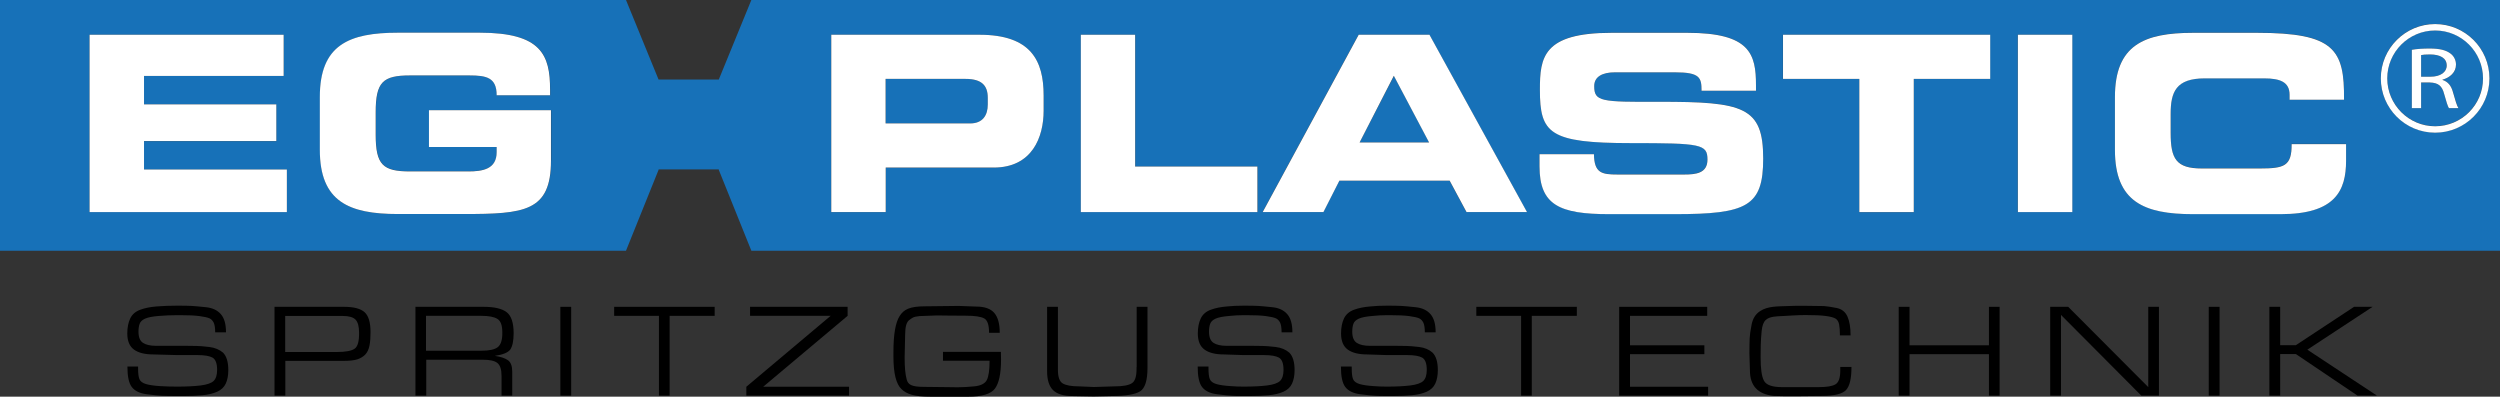 <?xml version="1.0" encoding="utf-8"?>
<!-- Generator: Adobe Illustrator 27.0.1, SVG Export Plug-In . SVG Version: 6.00 Build 0)  -->
<svg version="1.1" id="Layer_2" xmlns="http://www.w3.org/2000/svg" xmlns:xlink="http://www.w3.org/1999/xlink" x="0px" y="0px"
	 viewBox="0 0 194.25 30.82" style="enable-background:new 0 0 194.25 30.82;" xml:space="preserve">
<rect x="0" y="0" width="194.25" height="30.82" fill="#333333" stroke="none"/>
<style type="text/css">
	.st0{fill:#1771B8;}
	.st1{fill:#FFFFFF;}
</style>
<g>
	<path class="st0" d="M189.21,2.36c-2.05,0-3.72,1.67-3.72,3.72c0,2.05,1.67,3.72,3.72,3.72s3.72-1.67,3.72-3.72
		C192.94,4.03,191.27,2.36,189.21,2.36z M190.28,8.4c-0.09-0.13-0.21-0.53-0.37-1.1c-0.16-0.63-0.46-0.87-1.11-0.89h-0.68V8.4h-0.72
		V3.87c0.36-0.06,0.88-0.1,1.38-0.1c0.77,0,1.26,0.12,1.61,0.38c0.28,0.21,0.44,0.52,0.44,0.87c0,0.61-0.46,1.01-1.05,1.17v0.02
		c0.43,0.12,0.68,0.45,0.82,0.93c0.18,0.64,0.31,1.08,0.43,1.26H190.28z"/>
	<path class="st0" d="M58.38,0l-2.53,6.18h-4.68L48.64,0H0v19.48h48.64l2.53-6.28v-0.04h4.68v0.04l2.53,6.28h135.87V0H58.38z
		 M22.29,16.48H6.96V2.7h15.08v3.2H11.19v2.21h10.28v2.86H11.19v2.21h11.1V16.48z M42.82,12.48c0,3.96-2.06,4.15-6.81,4.15h-5.08
		c-3.81,0-6.07-0.95-6.07-4.99V7.53c0-4.04,2.27-4.99,6.07-4.99h6.36c4.8,0,5.46,1.73,5.46,4.42V7.4h-4.15
		c0-1.37-0.78-1.54-2.13-1.54h-4.59c-2.13,0-2.68,0.51-2.68,2.87v1.71c0,2.36,0.55,2.87,2.68,2.87h4.51c1.1,0,2.21-0.17,2.21-1.5
		v-0.4h-5.25V8.56h9.48V12.48z M81.09,8.6c0,2.06-0.89,4.42-3.88,4.42h-8.39v3.46h-4.23V2.7H76.1c4.02,0,4.99,2.02,4.99,4.72V8.6z
		 M97.7,16.48H83.98V2.7h4.23v10.24h9.5V16.48z M113.94,16.48l-1.31-2.44h-8.57l-1.24,2.44h-4.72l7.46-13.78h5.5l7.58,13.78H113.94z
		 M130.13,16.63h-5.12c-3.84,0-5.39-0.72-5.39-3.71v-0.95h4.23c0.02,1.47,0.61,1.58,1.83,1.58h5.18c0.89,0,1.81-0.1,1.81-1.16
		c0-1.2-0.49-1.28-5.94-1.28c-6.36,0-7.08-0.76-7.08-4.15c0-2.49,0.23-4.42,5.56-4.42h5.9c4.87,0,5.33,1.66,5.33,4.07v0.44h-4.23
		c0-1.01-0.11-1.43-2.06-1.43h-4.68c-0.95,0-1.6,0.32-1.6,1.07c0,1.2,0.51,1.24,5.04,1.22c6.57-0.02,8.09,0.38,8.09,4.4
		C137,16.02,135.75,16.63,130.13,16.63z M154.64,6.13h-5.94v10.36h-4.23V6.13h-5.94V2.7h16.1V6.13z M161.01,16.48h-4.23V2.7h4.23
		V16.48z M182.29,12.48c0,2.32-0.84,4.15-5.08,4.15h-6.81c-3.81,0-6.07-0.95-6.07-4.99V7.53c0-4.04,2.27-4.99,6.07-4.99h4.97
		c6.02,0,6.8,1.29,6.76,5.2h-4.23V7.36c0-0.99-0.72-1.28-1.98-1.28h-4.61c-2.23,0-2.65,1.05-2.65,2.76v1.48c0,2,0.42,2.76,2.42,2.76
		h4.51c1.9,0,2.47-0.19,2.47-1.9h4.23V12.48z M189.21,10.3c-2.32,0-4.22-1.89-4.22-4.22s1.89-4.22,4.22-4.22s4.22,1.89,4.22,4.22
		S191.54,10.3,189.21,10.3z"/>
	<polygon class="st0" points="105.64,11.07 111.05,11.07 108.31,5.9 	"/>
	<path class="st0" d="M188.83,4.23c-0.35,0-0.59,0.03-0.71,0.05v1.68h0.73c0.77,0,1.25-0.35,1.25-0.87
		C190.11,4.5,189.59,4.24,188.83,4.23z"/>
	<path class="st0" d="M75.02,6.13h-6.21v3.46h6.57c0.99,0,1.37-0.65,1.37-1.47V7.59C76.75,6.66,76.29,6.13,75.02,6.13z"/>
</g>
<g>
	<path d="M16.26,26.96c-0.44-0.05-0.78-0.08-1-0.08c-0.22-0.01-0.47-0.01-0.76-0.01h-1.62h-0.76c-0.44,0-0.78-0.08-1.01-0.23
		c-0.23-0.15-0.35-0.44-0.35-0.87c0-0.24,0.03-0.44,0.09-0.61c0.06-0.17,0.2-0.3,0.42-0.4c0.22-0.1,0.57-0.17,1.06-0.21
		c0.49-0.04,0.96-0.06,1.41-0.06h0.29c0.6,0,1.09,0.02,1.47,0.07c0.38,0.05,0.64,0.11,0.79,0.18c0.14,0.07,0.24,0.18,0.32,0.34
		c0.07,0.16,0.11,0.41,0.11,0.74h0.84c0-0.63-0.13-1.1-0.4-1.41c-0.27-0.31-0.66-0.49-1.16-0.54c-0.51-0.05-0.87-0.09-1.1-0.1
		c-0.22-0.01-0.59-0.02-1.09-0.02c-0.61,0-1.15,0.02-1.64,0.06c-0.49,0.04-0.91,0.12-1.28,0.26c-0.36,0.13-0.62,0.36-0.77,0.67
		c-0.15,0.31-0.23,0.71-0.23,1.17c0,0.59,0.18,1.01,0.53,1.26c0.35,0.25,0.85,0.37,1.5,0.37l1.85,0.05h1.58
		c0.55,0,0.94,0.07,1.17,0.2c0.23,0.14,0.35,0.45,0.35,0.95c0,0.4-0.09,0.68-0.27,0.86c-0.18,0.17-0.52,0.29-1.01,0.35
		c-0.49,0.06-1.1,0.09-1.82,0.09c-0.44,0-0.89-0.01-1.34-0.04c-0.46-0.03-0.82-0.08-1.09-0.16s-0.44-0.21-0.51-0.39
		c-0.07-0.18-0.1-0.45-0.1-0.82v-0.15H9.9c0,0.76,0.11,1.29,0.34,1.59c0.23,0.3,0.61,0.49,1.14,0.56c0.53,0.07,0.93,0.11,1.19,0.12
		c0.26,0.01,0.65,0.02,1.16,0.02h0.55c0.52,0,1.01-0.02,1.45-0.06c0.44-0.04,0.82-0.13,1.14-0.27c0.31-0.14,0.54-0.35,0.67-0.63
		c0.13-0.28,0.2-0.63,0.2-1.05c0-0.64-0.14-1.09-0.41-1.36C17.06,27.17,16.7,27.01,16.26,26.96z"/>
	<path d="M26.73,23.84h-5.4v6.9h0.84v-2.7h4.51c0.48,0,0.84-0.04,1.09-0.12c0.24-0.08,0.44-0.2,0.61-0.37
		c0.16-0.17,0.27-0.4,0.33-0.7c0.06-0.3,0.08-0.65,0.08-1.04c0-0.75-0.15-1.27-0.46-1.55C28.02,23.98,27.49,23.84,26.73,23.84z
		 M27.56,27.09c-0.23,0.17-0.7,0.26-1.39,0.26h-4.01v-2.8h4.48c0.48,0,0.81,0.1,0.99,0.29c0.18,0.19,0.27,0.53,0.27,1.01
		C27.91,26.5,27.8,26.92,27.56,27.09z"/>
	<path d="M39.91,25.89c0-0.81-0.18-1.35-0.54-1.63c-0.36-0.28-0.96-0.42-1.79-0.42h-5.3v6.9h0.84v-2.79h4.39
		c0.54,0,0.92,0.08,1.13,0.25c0.22,0.17,0.33,0.5,0.33,1.01v1.53h0.83v-1.87c0-0.43-0.11-0.72-0.33-0.88
		c-0.22-0.16-0.56-0.27-1.02-0.34c0.61-0.09,1.01-0.25,1.19-0.48C39.81,26.93,39.91,26.51,39.91,25.89z M38.68,26.97
		c-0.24,0.19-0.66,0.28-1.27,0.28h-4.31v-2.71h4.29c0.59,0,1.01,0.08,1.26,0.24c0.26,0.16,0.38,0.51,0.38,1.05
		C39.04,26.4,38.92,26.78,38.68,26.97z"/>
	<rect x="43.54" y="23.84" width="0.84" height="6.9"/>
	<polygon points="47.72,24.54 51.2,24.54 51.2,30.74 52.03,30.74 52.03,24.54 55.53,24.54 55.53,23.84 47.72,23.84 	"/>
	<polygon points="65.86,24.54 65.86,23.84 58.28,23.84 58.28,24.54 64.54,24.54 57.99,30.05 57.99,30.74 65.97,30.74 65.97,30.05 
		59.3,30.05 	"/>
	<path d="M73.27,27.34v0.69h3.62c0,0.71-0.07,1.21-0.21,1.49c-0.14,0.28-0.47,0.45-0.98,0.5c-0.52,0.05-0.93,0.07-1.25,0.07H74.3
		l-0.74-0.01l-1.76-0.02c-1.01,0-1.25-0.19-1.35-0.58c-0.11-0.39-0.16-0.96-0.16-1.7l0.04-1.78c0-0.61,0.11-0.99,0.33-1.14
		c0.22-0.15,0.27-0.25,0.79-0.3l1.36-0.05l0.82,0.01l1.41,0.01c0.7,0,1.17,0.07,1.43,0.21c0.26,0.14,0.38,0.52,0.38,1.12h0.83
		c0-0.7-0.14-1.21-0.42-1.54c-0.28-0.33-0.75-0.5-1.41-0.5l-1.38-0.05l-0.84,0.01l-1.74,0.02c-1.22,0-1.67,0.25-1.99,0.76
		c-0.32,0.5-0.48,1.43-0.48,2.77v0.38c0,1.3,0.21,2.14,0.63,2.53c0.42,0.39,0.97,0.58,2.28,0.58h1.2h1.7c1.08,0,1.77-0.21,2.08-0.63
		c0.31-0.42,0.47-1.17,0.47-2.24l-0.01-0.61H73.27z"/>
	<path d="M88.31,28.52v0.15c0,0.58-0.12,0.96-0.37,1.11c-0.25,0.16-0.7,0.24-1.34,0.24l-1.6,0.05l-1.16-0.05
		c-0.6,0-1.02-0.08-1.27-0.23c-0.25-0.15-0.37-0.51-0.37-1.06v-4.89h-0.84v5.01c0,0.68,0.16,1.17,0.47,1.47
		c0.31,0.3,0.81,0.45,1.49,0.45l1.66,0.03l1.39-0.03c1.08,0,1.82-0.12,2.21-0.36c0.39-0.24,0.58-0.85,0.58-1.83v-4.74h-0.84V28.52z"
		/>
	<path d="M99.11,26.96c-0.44-0.05-0.78-0.08-1-0.08s-0.47-0.01-0.76-0.01h-1.31H95.3c-0.44,0-0.78-0.08-1.01-0.23
		c-0.23-0.15-0.35-0.44-0.35-0.87c0-0.24,0.03-0.44,0.09-0.61c0.06-0.17,0.2-0.3,0.42-0.4c0.22-0.1,0.57-0.17,1.06-0.21
		c0.49-0.04,0.64-0.06,1.09-0.06h0.29c0.6,0,1.09,0.02,1.47,0.07c0.38,0.05,0.64,0.11,0.79,0.18c0.14,0.07,0.24,0.18,0.32,0.34
		c0.07,0.16,0.11,0.41,0.11,0.74h0.84c0-0.63-0.13-1.1-0.4-1.41c-0.27-0.31-0.66-0.49-1.16-0.54c-0.51-0.05-0.87-0.09-1.1-0.1
		c-0.22-0.01-0.59-0.02-1.09-0.02c-0.61,0-0.84,0.02-1.32,0.06c-0.49,0.04-0.91,0.12-1.28,0.26c-0.36,0.13-0.62,0.36-0.77,0.67
		c-0.15,0.31-0.23,0.71-0.23,1.17c0,0.59,0.18,1.01,0.53,1.26c0.35,0.25,0.85,0.37,1.5,0.37l1.53,0.05h1.58
		c0.55,0,0.94,0.07,1.17,0.2c0.23,0.14,0.35,0.45,0.35,0.95c0,0.4-0.09,0.68-0.27,0.86c-0.18,0.17-0.52,0.29-1.01,0.35
		c-0.49,0.06-1.1,0.09-1.82,0.09c-0.44,0-0.57-0.01-1.03-0.04c-0.46-0.03-0.82-0.08-1.09-0.16c-0.27-0.08-0.44-0.21-0.51-0.39
		c-0.07-0.18-0.1-0.45-0.1-0.82v-0.15h-0.84c0,0.76,0.11,1.29,0.34,1.59c0.23,0.3,0.61,0.49,1.14,0.56
		c0.53,0.07,0.93,0.11,1.19,0.12c0.26,0.01,0.33,0.02,0.85,0.02h0.55c0.52,0,1.01-0.02,1.45-0.06c0.44-0.04,0.82-0.13,1.14-0.27
		c0.31-0.14,0.54-0.35,0.67-0.63c0.13-0.28,0.2-0.63,0.2-1.05c0-0.64-0.14-1.09-0.41-1.36C99.91,27.17,99.56,27.01,99.11,26.96z"/>
	<path d="M110.26,26.96c-0.44-0.05-0.78-0.08-1-0.08c-0.22-0.01-0.47-0.01-0.76-0.01h-1.31h-0.76c-0.44,0-0.78-0.08-1.01-0.23
		c-0.23-0.15-0.35-0.44-0.35-0.87c0-0.24,0.03-0.44,0.09-0.61c0.06-0.17,0.2-0.3,0.42-0.4c0.22-0.1,0.57-0.17,1.06-0.21
		c0.49-0.04,0.64-0.06,1.09-0.06h0.29c0.6,0,1.09,0.02,1.47,0.07c0.38,0.05,0.64,0.11,0.79,0.18c0.14,0.07,0.24,0.18,0.32,0.34
		c0.07,0.16,0.11,0.41,0.11,0.74h0.84c0-0.63-0.13-1.1-0.4-1.41c-0.27-0.31-0.66-0.49-1.16-0.54c-0.51-0.05-0.87-0.09-1.1-0.1
		c-0.22-0.01-0.59-0.02-1.09-0.02c-0.61,0-0.84,0.02-1.32,0.06c-0.49,0.04-0.91,0.12-1.28,0.26c-0.36,0.13-0.62,0.36-0.77,0.67
		c-0.15,0.31-0.23,0.71-0.23,1.17c0,0.59,0.18,1.01,0.53,1.26c0.35,0.25,0.85,0.37,1.5,0.37l1.53,0.05h1.58
		c0.55,0,0.94,0.07,1.17,0.2c0.23,0.14,0.35,0.45,0.35,0.95c0,0.4-0.09,0.68-0.27,0.86c-0.18,0.17-0.52,0.29-1.01,0.35
		c-0.49,0.06-1.1,0.09-1.82,0.09c-0.44,0-0.57-0.01-1.03-0.04c-0.46-0.03-0.82-0.08-1.09-0.16c-0.27-0.08-0.44-0.21-0.51-0.39
		c-0.07-0.18-0.1-0.45-0.1-0.82v-0.15h-0.84c0,0.76,0.11,1.29,0.34,1.59c0.23,0.3,0.61,0.49,1.14,0.56
		c0.53,0.07,0.93,0.11,1.19,0.12c0.26,0.01,0.33,0.02,0.85,0.02h0.55c0.52,0,1.01-0.02,1.45-0.06c0.44-0.04,0.82-0.13,1.14-0.27
		c0.31-0.14,0.54-0.35,0.67-0.63c0.13-0.28,0.2-0.63,0.2-1.05c0-0.64-0.14-1.09-0.41-1.36C111.06,27.17,110.7,27.01,110.26,26.96z"
		/>
	<polygon points="114.71,24.54 118.19,24.54 118.19,30.74 119.02,30.74 119.02,24.54 122.52,24.54 122.52,23.84 114.71,23.84 	"/>
	<polygon points="126.65,27.52 132.43,27.52 132.43,26.83 126.65,26.83 126.65,24.54 132.65,24.54 132.65,23.84 125.81,23.84 
		125.81,30.74 132.72,30.74 132.72,30.05 126.65,30.05 	"/>
	<path d="M142.99,28.78c0,0.57-0.12,0.93-0.37,1.08c-0.25,0.15-0.69,0.22-1.32,0.22h-1.54h-1.3c-0.76,0-1.23-0.17-1.4-0.5
		c-0.18-0.33-0.26-0.94-0.26-1.82c0-0.3,0-0.61,0.01-0.94c0.01-0.33,0.03-0.7,0.07-1.1c0.04-0.4,0.14-0.69,0.31-0.85
		c0.3-0.29,0.86-0.29,1.25-0.31c0.61-0.03,1.22-0.08,1.84-0.08c0.67,0,1.19,0.02,1.57,0.07c0.38,0.05,0.64,0.12,0.78,0.21
		c0.14,0.09,0.23,0.24,0.27,0.45c0.04,0.21,0.06,0.47,0.06,0.79v0.06h0.83c0-0.61-0.08-1.09-0.24-1.46
		c-0.16-0.36-0.44-0.59-0.84-0.67c-0.4-0.08-0.73-0.13-0.98-0.15c-0.95,0-1.89-0.05-2.85,0c-0.7,0.03-1.53-0.01-2.13,0.4
		c-0.35,0.23-0.56,0.58-0.65,1.04c-0.09,0.46-0.14,0.81-0.15,1.07c-0.01,0.26-0.02,0.65-0.02,1.17l0.04,1.32
		c0,1.19,0.61,1.85,1.84,1.98c1.25,0.05,2.51,0,3.76,0c0.98,0,1.61-0.16,1.88-0.47c0.28-0.31,0.41-0.91,0.41-1.78h-0.87V28.78z"/>
	<polygon points="154.54,26.83 148.37,26.83 148.37,23.84 147.53,23.84 147.53,30.74 148.37,30.74 148.37,27.52 154.54,27.52 
		154.54,30.74 155.37,30.74 155.37,23.84 154.54,23.84 	"/>
	<polygon points="166.92,30.08 160.7,23.84 159.3,23.84 159.3,30.74 160.14,30.74 160.14,24.47 166.38,30.74 167.75,30.74 
		167.75,23.84 166.92,23.84 	"/>
	<rect x="171.62" y="23.84" width="0.84" height="6.9"/>
	<polygon points="179.28,27.17 184.35,23.84 182.91,23.84 178.39,26.82 177.17,26.82 177.17,23.84 176.33,23.84 176.33,30.74 
		177.17,30.74 177.17,27.51 178.39,27.51 183.18,30.74 184.69,30.74 	"/>
</g>
<g>
	<polygon class="st1" points="11.19,10.96 21.47,10.96 21.47,8.11 11.19,8.11 11.19,5.9 22.04,5.9 22.04,2.7 6.96,2.7 6.96,16.48 
		22.29,16.48 22.29,13.17 11.19,13.17 	"/>
	<path class="st1" d="M33.34,11.42h5.25v0.4c0,1.33-1.1,1.5-2.21,1.5h-4.51c-2.13,0-2.68-0.51-2.68-2.87V8.73
		c0-2.36,0.55-2.87,2.68-2.87h4.59c1.35,0,2.13,0.17,2.13,1.54h4.15V6.96c0-2.68-0.67-4.42-5.46-4.42h-6.36
		c-3.81,0-6.07,0.95-6.07,4.99v4.11c0,4.04,2.27,4.99,6.07,4.99h5.08c4.76,0,6.81-0.19,6.81-4.15V8.56h-9.48V11.42z"/>
	<path class="st1" d="M76.1,2.7H64.59v13.78h4.23v-3.46h8.39c2.99,0,3.88-2.36,3.88-4.42V7.42C81.09,4.72,80.12,2.7,76.1,2.7z
		 M76.75,8.12c0,0.82-0.38,1.47-1.37,1.47h-6.57V6.13h6.21c1.28,0,1.73,0.53,1.73,1.47V8.12z"/>
	<polygon class="st1" points="88.2,2.7 83.98,2.7 83.98,16.48 97.7,16.48 97.7,12.94 88.2,12.94 	"/>
	<path class="st1" d="M105.57,2.7l-7.46,13.78h4.72l1.24-2.44h8.57l1.31,2.44h4.7L111.07,2.7H105.57z M105.64,11.07l2.66-5.18
		l2.74,5.18H105.64z"/>
	<path class="st1" d="M128.91,7.91c-4.53,0.02-5.04-0.02-5.04-1.22c0-0.74,0.65-1.07,1.6-1.07h4.68c1.94,0,2.06,0.42,2.06,1.43h4.23
		V6.62c0-2.42-0.46-4.07-5.33-4.07h-5.9c-5.33,0-5.56,1.92-5.56,4.42c0,3.39,0.72,4.15,7.08,4.15c5.44,0,5.94,0.08,5.94,1.28
		c0,1.07-0.91,1.16-1.81,1.16h-5.18c-1.22,0-1.81-0.11-1.83-1.58h-4.23v0.95c0,2.99,1.54,3.71,5.39,3.71h5.12
		c5.62,0,6.87-0.61,6.87-4.32C137,8.3,135.48,7.9,128.91,7.91z"/>
	<polygon class="st1" points="138.54,6.13 144.47,6.13 144.47,16.48 148.7,16.48 148.7,6.13 154.64,6.13 154.64,2.7 138.54,2.7 	"/>
	<rect x="156.79" y="2.7" class="st1" width="4.23" height="13.78"/>
	<path class="st1" d="M175.59,13.09h-4.51c-2,0-2.42-0.76-2.42-2.76V8.85c0-1.71,0.42-2.76,2.65-2.76h4.61
		c1.26,0,1.98,0.29,1.98,1.28v0.38h4.23c0.04-3.9-0.74-5.2-6.76-5.2h-4.97c-3.81,0-6.07,0.95-6.07,4.99v4.11
		c0,4.04,2.27,4.99,6.07,4.99h6.81c4.24,0,5.08-1.83,5.08-4.15v-1.29h-4.23C178.07,12.9,177.5,13.09,175.59,13.09z"/>
	<path class="st1" d="M189.78,6.21V6.19c0.58-0.16,1.05-0.57,1.05-1.17c0-0.35-0.16-0.67-0.44-0.87c-0.35-0.26-0.84-0.38-1.61-0.38
		c-0.49,0-1.01,0.03-1.38,0.1V8.4h0.72V6.41h0.68c0.65,0.02,0.95,0.26,1.11,0.89c0.16,0.57,0.28,0.97,0.37,1.1h0.74
		c-0.12-0.18-0.25-0.62-0.43-1.26C190.46,6.66,190.2,6.34,189.78,6.21z M188.85,5.96h-0.73V4.28c0.12-0.03,0.36-0.05,0.71-0.05
		c0.76,0.01,1.28,0.27,1.28,0.86C190.11,5.61,189.62,5.96,188.85,5.96z"/>
	<path class="st1" d="M189.21,1.87c-2.32,0-4.22,1.89-4.22,4.22s1.89,4.22,4.22,4.22s4.22-1.89,4.22-4.22S191.54,1.87,189.21,1.87z
		 M189.21,9.81c-2.05,0-3.72-1.67-3.72-3.72c0-2.05,1.67-3.72,3.72-3.72s3.72,1.67,3.72,3.72C192.94,8.14,191.27,9.81,189.21,9.81z"
		/>
</g>
</svg>
